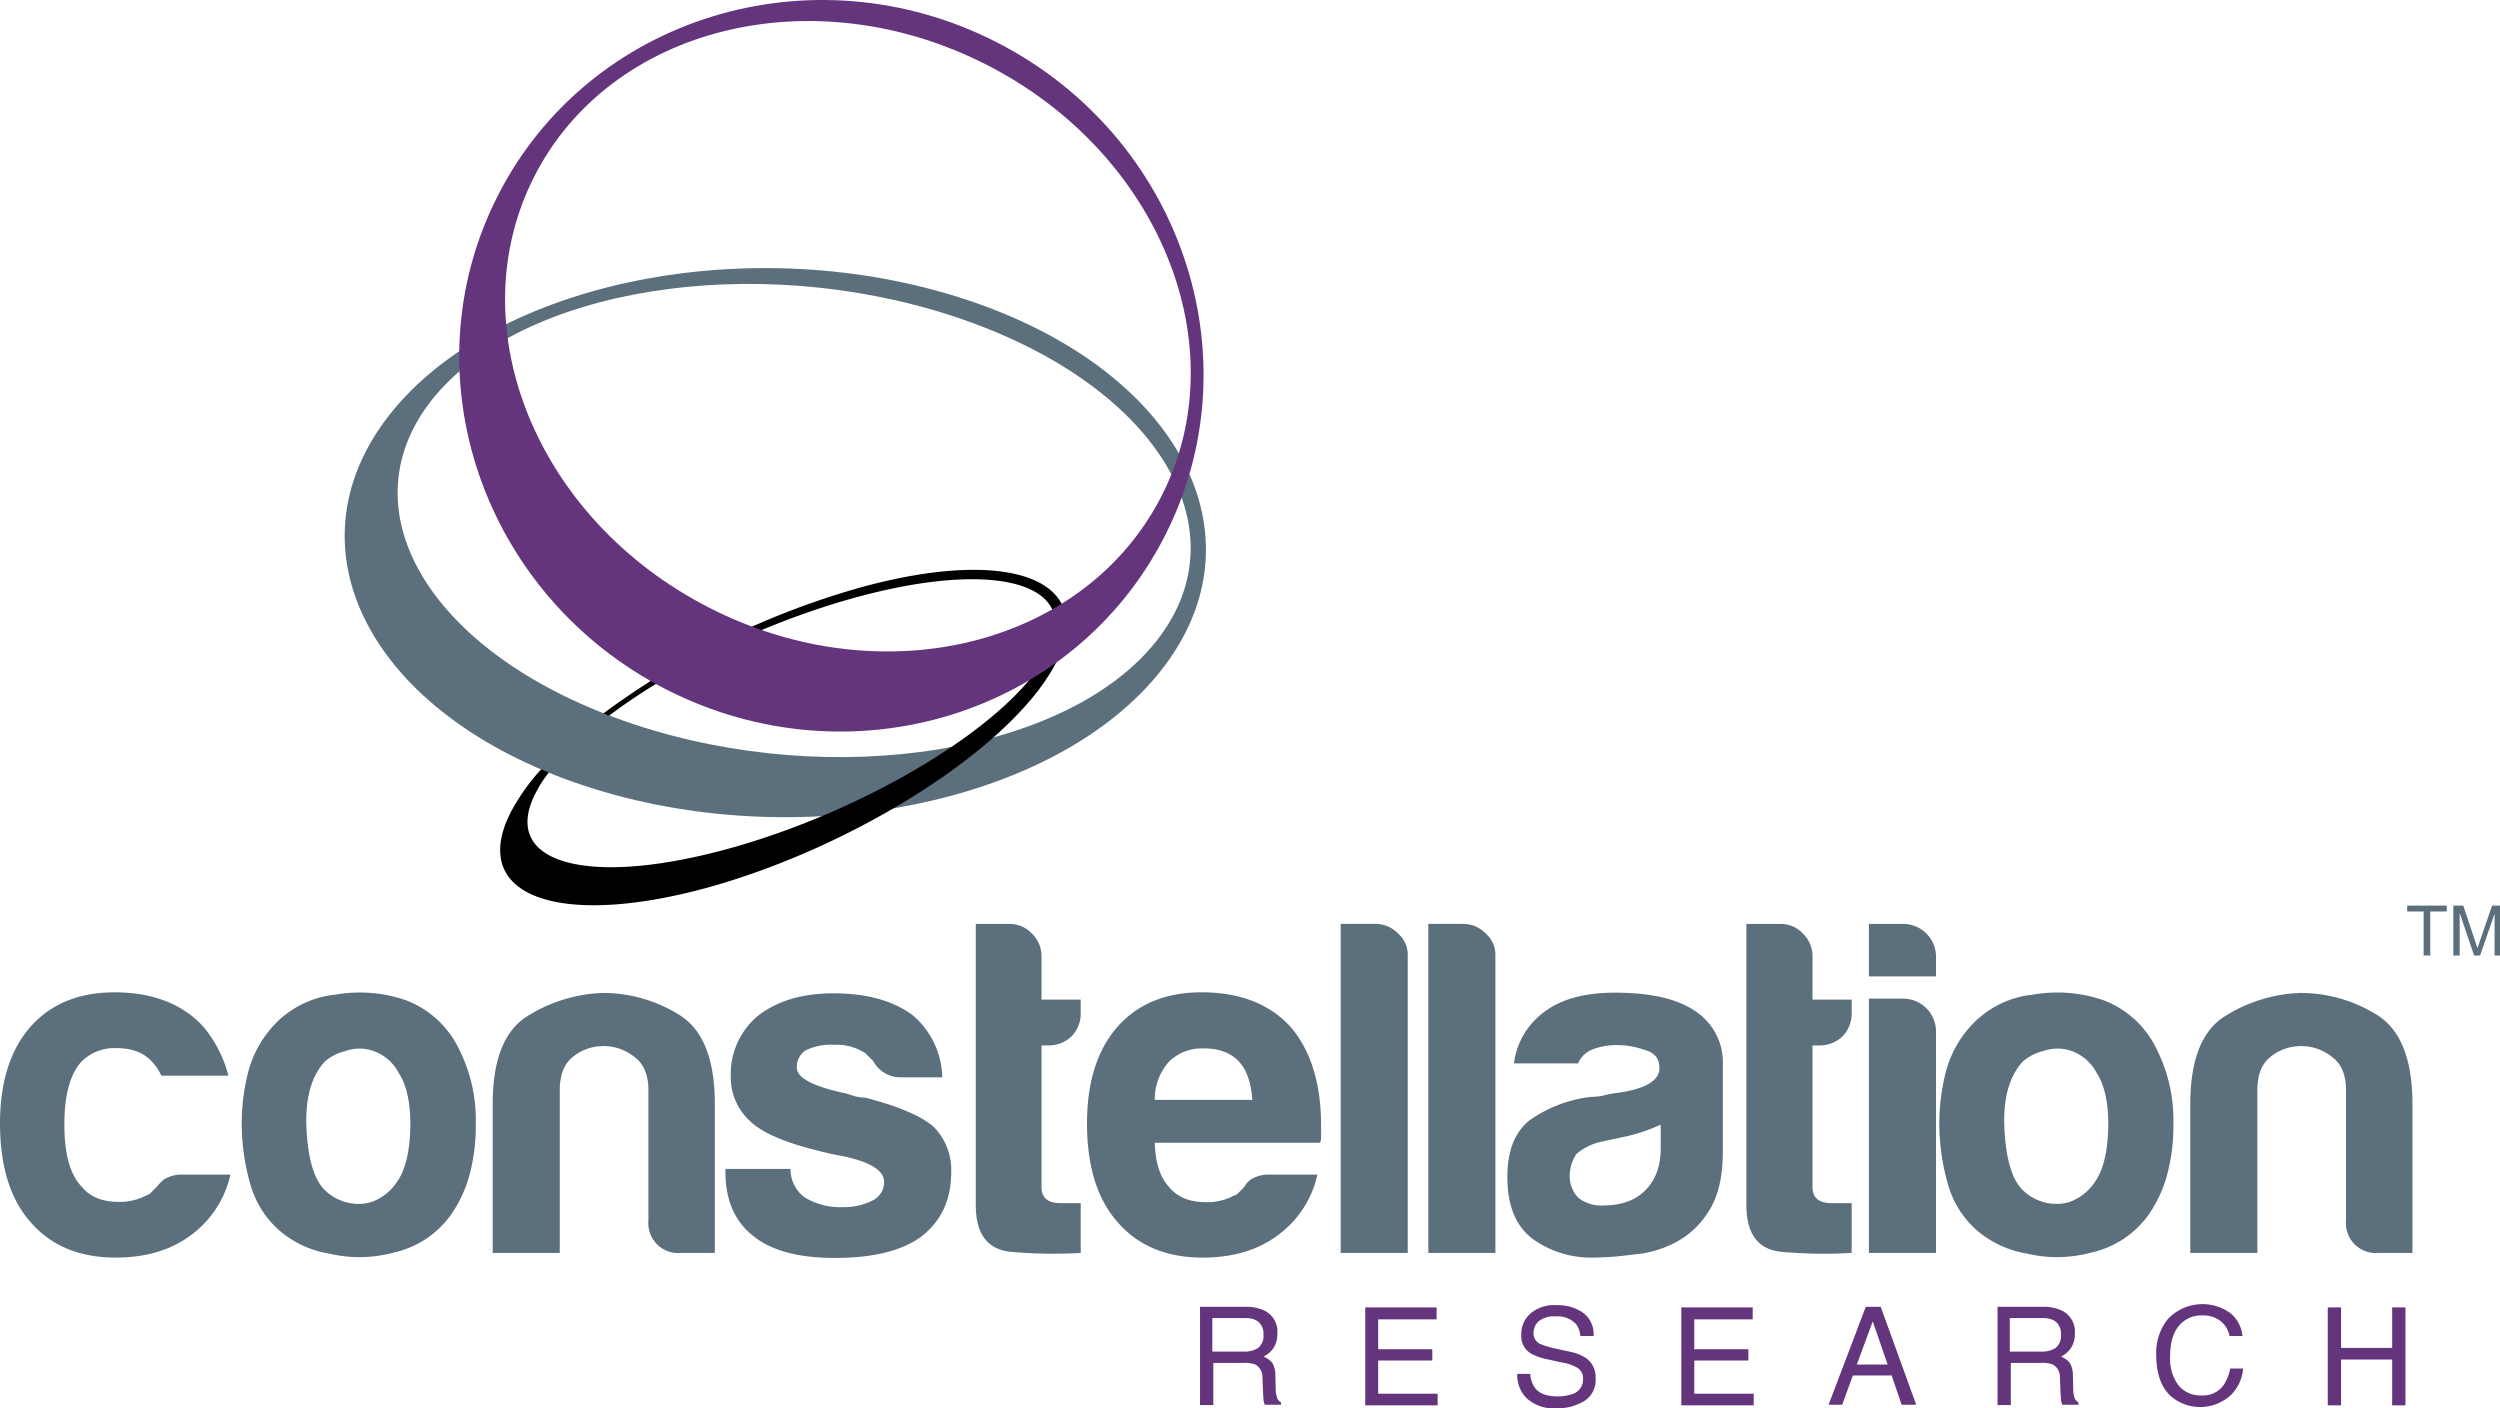 <?xml version="1.0" encoding="UTF-8" standalone="no"?>
<svg
   id="Layer_1"
   data-name="Layer 1"
   width="284"
   height="160"
   viewBox="0 0 284 160"
   version="1.1"
   sodipodi:docname="customerlogo-constellation-clr.svg"
   inkscape:version="1.1.1 (3bf5ae0d25, 2021-09-20)"
   xmlns:inkscape="http://www.inkscape.org/namespaces/inkscape"
   xmlns:sodipodi="http://sodipodi.sourceforge.net/DTD/sodipodi-0.dtd"
   xmlns="http://www.w3.org/2000/svg"
   xmlns:svg="http://www.w3.org/2000/svg"
   xmlns:rdf="http://www.w3.org/1999/02/22-rdf-syntax-ns#"
   xmlns:cc="http://creativecommons.org/ns#"
   xmlns:dc="http://purl.org/dc/elements/1.1/">
  <sodipodi:namedview
     id="namedview34391"
     pagecolor="#ffffff"
     bordercolor="#666666"
     borderopacity="1.0"
     inkscape:pageshadow="2"
     inkscape:pageopacity="0.0"
     inkscape:pagecheckerboard="0"
     showgrid="false"
     inkscape:zoom="8"
     inkscape:cx="117.375"
     inkscape:cy="50"
     inkscape:window-width="2880"
     inkscape:window-height="1526"
     inkscape:window-x="3"
     inkscape:window-y="-11"
     inkscape:window-maximized="1"
     inkscape:current-layer="Layer_1" />
  <defs
     id="defs34358">
    <style
       id="style34356">.cls-1{fill:#64357d;}.cls-2{fill:#5c6f7c;}</style>
  </defs>
  <title
     id="title34360">analyst-constellation</title>
  <path
     class="cls-1"
     d="m 141.262,153.543 a 2.908,2.908 0 0 0 1.659,-0.415 1.747,1.747 0 0 0 0.604,-1.546 1.674,1.674 0 0 0 -0.867,-1.621 2.819,2.819 0 0 0 -1.244,-0.226 h -3.695 v 3.808 z m -5.014,-5.089 h 5.165 a 5.037,5.037 0 0 1 2.113,0.377 2.65,2.65 0 0 1 1.584,2.639 2.949,2.949 0 0 1 -0.415,1.622 2.841,2.841 0 0 1 -1.169,1.018 2.498,2.498 0 0 1 0.98,0.678 2.575,2.575 0 0 1 0.377,1.395 l 0.037,1.509 a 2.879,2.879 0 0 0 0.114,0.942 0.956,0.956 0 0 0 0.49,0.679 v 0.264 h -1.848 c -0.037,-0.113 -0.075,-0.226 -0.113,-0.377 -0.038,-0.151 -0.037,-0.452 -0.075,-0.867 l -0.075,-1.847 a 1.623,1.623 0 0 0 -0.792,-1.471 3.246,3.246 0 0 0 -1.357,-0.188 h -3.431 v 4.788 h -1.509 v -11.161 z"
     id="path34362"
     style="stroke-width:0.604" />
  <polygon
     class="cls-1"
     points="273.087,260.759 273.087,262.882 262.909,262.882 262.909,269.127 274.086,269.127 274.086,271.313 260.473,271.313 260.473,252.891 273.899,252.891 273.899,255.139 262.909,255.139 262.909,260.759 "
     id="polygon34364"
     transform="matrix(0.604,0,0,0.604,-2.234,-4.226)" />
  <path
     class="cls-1"
     d="m 173.836,155.994 a 3.12,3.12 0 0 0 0.452,1.546 c 0.49,0.754 1.395,1.093 2.639,1.093 a 4.934,4.934 0 0 0 1.546,-0.226 1.709,1.709 0 0 0 1.357,-1.696 1.398,1.398 0 0 0 -0.566,-1.282 4.709,4.709 0 0 0 -1.811,-0.641 l -1.509,-0.339 a 6.689,6.689 0 0 1 -2.074,-0.716 2.294,2.294 0 0 1 -1.055,-2.074 3.09,3.09 0 0 1 1.055,-2.45 4.118,4.118 0 0 1 2.941,-0.943 5.119,5.119 0 0 1 2.978,0.83 3.024,3.024 0 0 1 1.244,2.677 h -1.509 a 2.5,2.5 0 0 0 -0.49,-1.358 2.856,2.856 0 0 0 -2.337,-0.867 2.664,2.664 0 0 0 -1.923,0.566 1.768,1.768 0 0 0 -0.565,1.319 1.319,1.319 0 0 0 0.678,1.207 9.905,9.905 0 0 0 2.036,0.604 l 1.546,0.339 a 5.003,5.003 0 0 1 1.734,0.716 2.627,2.627 0 0 1 1.056,2.262 2.798,2.798 0 0 1 -1.358,2.639 6.031,6.031 0 0 1 -3.127,0.791 4.603,4.603 0 0 1 -3.242,-1.056 3.644,3.644 0 0 1 -1.169,-2.865 h 1.471 z"
     id="path34366"
     style="stroke-width:0.604" />
  <polygon
     class="cls-1"
     points="332.535,260.759 332.535,262.882 322.357,262.882 322.357,269.127 333.535,269.127 333.535,271.313 319.922,271.313 319.922,252.891 333.347,252.891 333.347,255.139 322.357,255.139 322.357,260.759 "
     id="polygon34368"
     transform="matrix(0.604,0,0,0.604,-2.234,-4.226)" />
  <path
     class="cls-1"
     d="m 214.44,155.014 -1.697,-4.901 -1.811,4.901 z m -2.489,-6.56 h 1.697 l 4.034,11.122 h -1.658 l -1.131,-3.321 h -4.411 l -1.207,3.321 h -1.546 z"
     id="path34370"
     style="stroke-width:0.604" />
  <path
     class="cls-1"
     d="m 231.857,153.543 a 2.908,2.908 0 0 0 1.659,-0.415 1.747,1.747 0 0 0 0.604,-1.546 1.674,1.674 0 0 0 -0.867,-1.621 2.819,2.819 0 0 0 -1.244,-0.226 h -3.695 v 3.808 z m -5.014,-5.089 h 5.165 a 5.037,5.037 0 0 1 2.113,0.377 2.65,2.65 0 0 1 1.584,2.639 2.949,2.949 0 0 1 -0.415,1.622 2.841,2.841 0 0 1 -1.169,1.018 2.496,2.496 0 0 1 0.98,0.678 2.569,2.569 0 0 1 0.377,1.395 l 0.037,1.509 a 2.898,2.898 0 0 0 0.113,0.942 0.958,0.958 0 0 0 0.49,0.679 v 0.264 h -1.847 c -0.037,-0.113 -0.075,-0.226 -0.113,-0.377 -0.037,-0.151 -0.037,-0.452 -0.075,-0.867 l -0.075,-1.847 a 1.623,1.623 0 0 0 -0.792,-1.471 3.248,3.248 0 0 0 -1.357,-0.188 h -3.43 v 4.788 h -1.509 v -11.161 z"
     id="path34372"
     style="stroke-width:0.604" />
  <path
     class="cls-1"
     d="m 253.46,149.244 a 3.825,3.825 0 0 1 1.282,2.526 h -1.47 a 2.818,2.818 0 0 0 -1.018,-1.696 3.17,3.17 0 0 0 -2.074,-0.641 3.228,3.228 0 0 0 -2.639,1.169 c -0.679,0.754 -1.018,1.96 -1.018,3.544 a 5.095,5.095 0 0 0 0.906,3.167 3.209,3.209 0 0 0 2.717,1.207 2.832,2.832 0 0 0 2.526,-1.282 5.12,5.12 0 0 0 0.679,-1.772 h 1.47 a 4.823,4.823 0 0 1 -1.319,2.94 5.14,5.14 0 0 1 -6.822,0.264 c -1.169,-1.018 -1.734,-2.639 -1.734,-4.788 a 6.109,6.109 0 0 1 1.319,-4.034 5.414,5.414 0 0 1 7.201,-0.604 z"
     id="path34374"
     style="stroke-width:0.604" />
  <polygon
     class="cls-1"
     points="456.115,252.891 456.115,271.313 453.617,271.313 453.617,262.695 444.001,262.695 444.001,271.313 441.503,271.313 441.503,252.891 444.001,252.891 444.001,260.51 453.617,260.51 453.617,252.891 "
     id="polygon34376"
     transform="matrix(0.604,0,0,0.604,-2.234,-4.226)" />
  <path
     class="cls-2"
     d="m 49.009,45.493 c -10.029,12.78 0.264,29.256 23.035,36.796 22.771,7.54 49.35,3.242 59.379,-9.539 C 141.451,59.969 131.159,43.494 108.387,35.954 85.654,28.453 59.075,32.713 49.009,45.493 Z M 44.221,47.152 C 56.21,31.883 85.541,26.04 109.745,34.032 133.948,42.024 143.902,60.913 131.913,76.144 119.924,91.375 90.593,97.256 66.389,89.263 42.184,81.271 32.27,62.421 44.221,47.152 Z"
     id="path34378"
     style="stroke-width:0.604" />
  <path
     d="m 58.094,92.131 a 23.835,23.835 0 0 1 3.393,-4.75 l 0.868,0.377 a 12.747,12.747 0 0 0 -1.471,2.262 C 56.737,97.937 66.389,100.839 82.412,96.504 98.435,92.169 114.797,82.215 118.944,74.299 123.091,66.382 113.439,63.478 97.416,67.814 86.972,70.641 76.417,75.844 69.178,81.311 L 68.537,81.047 A 90.249,90.249 0 0 1 97.944,66.683 c 17.041,-4.637 26.881,-0.716 21.942,8.746 -4.939,9.462 -22.771,20.848 -39.812,25.485 -17.078,4.597 -26.918,0.677 -21.98,-8.784 z"
     id="path34380"
     style="stroke-width:0.604" />
  <path
     class="cls-1"
     d="M 60.696,20.045 C 52.025,37.086 60.922,59.027 80.602,69.055 100.282,79.083 123.242,73.391 131.951,56.35 140.622,39.31 131.725,17.368 112.044,7.34 92.364,-2.689 69.369,3.005 60.696,20.045 Z m -4.147,2.187 C 66.879,1.911 92.251,-5.893 113.176,4.776 134.1,15.445 142.698,40.554 132.327,60.875 121.997,81.195 96.625,88.999 75.701,78.33 54.777,67.624 46.219,42.515 56.549,22.232 Z"
     id="path34382"
     style="stroke-width:0.604" />
  <g
     id="Foreground"
     transform="matrix(0.604,0,0,0.604,-2.234,-4.226)">
    <path
       id="SVGID"
       class="cls-2"
       d="m 457.364,242.65 h -6.306 a 5.625,5.625 0 0 1 -6.12,-6.12 v -24.478 c 0,-2.873 -0.874,-5 -2.685,-6.307 a 9.179,9.179 0 0 0 -5.745,-2 9.056,9.056 0 0 0 -5.746,2 c -1.686,1.311 -2.5,3.434 -2.5,6.307 v 30.6 h -12.611 v -28.04 c 0,-8.181 2.123,-13.614 6.307,-16.361 a 28.581,28.581 0 0 1 14.237,-4.5 27.139,27.139 0 0 1 14.55,4.121 c 4.434,2.748 6.682,8.305 6.682,16.736 V 242.65 Z M 38.042,227.913 h 8.992 A 19.3,19.3 0 0 1 39.478,239.4 c -3.747,2.748 -8.368,4.122 -14.051,4.122 -6.806,0 -12.176,-2.248 -15.986,-6.682 C 5.632,232.534 3.7,226.352 3.7,218.3 c 0,-7.681 1.873,-13.675 5.557,-17.984 3.809,-4.434 9.18,-6.682 15.986,-6.682 7.182,0 12.8,2.186 16.736,6.5 a 23.715,23.715 0 0 1 4.683,9.179 H 34.045 a 9.921,9.921 0 0 0 -1.811,-2.685 c -1.561,-1.686 -3.747,-2.5 -6.682,-2.5 a 8.806,8.806 0 0 0 -6.5,2.5 c -2.185,2.373 -3.247,6.37 -3.247,11.865 0,5.495 1.062,9.43 3.247,11.677 1.562,1.936 3.872,2.873 7,2.873 a 10.676,10.676 0 0 0 5.245,-1.249 1.773,1.773 0 0 0 0.874,-0.563 l 1.062,-1.061 a 7.516,7.516 0 0 1 1.436,-1.436 6.56,6.56 0 0 1 3.373,-0.821 z m 18.109,10.428 a 18.006,18.006 0 0 1 -5.37,-8.617 41.851,41.851 0 0 1 -1.624,-11.49 40.073,40.073 0 0 1 1.249,-9.742 20.624,20.624 0 0 1 4.309,-8.117 18.293,18.293 0 0 1 12.052,-6.307 26.646,26.646 0 0 1 13.3,1.061 18.262,18.262 0 0 1 10.054,9.371 29.47,29.47 0 0 1 3.06,13.864 35.156,35.156 0 0 1 -1.248,9.866 24.191,24.191 0 0 1 -3.248,6.994 18,18 0 0 1 -10.99,7.369 24.58,24.58 0 0 1 -12.052,0.187 18.959,18.959 0 0 1 -9.492,-4.439 z m 8.617,-31.66 c -2.5,2.748 -3.684,6.869 -3.434,12.427 0.25,5.37 1.249,9.18 3.06,11.3 a 8.883,8.883 0 0 0 3.747,2.5 8.793,8.793 0 0 0 5.37,0.188 9.847,9.847 0 0 0 5.058,-4.122 c 1.436,-2.185 2.248,-5.62 2.311,-10.428 0,-4.309 -0.75,-7.556 -2.186,-9.742 a 8.611,8.611 0 0 0 -4.683,-4.121 7.938,7.938 0 0 0 -5.371,0 8.968,8.968 0 0 0 -3.872,1.998 z m 73.312,35.969 h -6.307 a 5.626,5.626 0 0 1 -6.12,-6.12 v -24.478 c 0,-2.873 -0.874,-5 -2.685,-6.307 a 9.177,9.177 0 0 0 -5.745,-2 9.051,9.051 0 0 0 -5.745,2 c -1.686,1.311 -2.5,3.434 -2.5,6.307 v 30.6 H 96.366 v -28.04 c 0,-8.181 2.123,-13.614 6.306,-16.361 a 28.588,28.588 0 0 1 14.238,-4.5 27.141,27.141 0 0 1 14.55,4.121 c 4.434,2.748 6.682,8.305 6.682,16.736 v 28.042 z m 2.06,-15.8 h 12.239 a 6.592,6.592 0 0 0 2.686,5.371 12.871,12.871 0 0 0 7.181,1.811 11.774,11.774 0 0 0 5.557,-1.249 3.855,3.855 0 0 0 2.186,-3.435 c 0,-2.185 -2.5,-3.747 -7.556,-4.87 a 49.151,49.151 0 0 1 -4.871,-1.062 c -6.369,-1.561 -10.615,-3.435 -12.8,-5.558 a 11.208,11.208 0 0 1 -3.622,-8.617 14.236,14.236 0 0 1 5.246,-11.3 q 5.433,-4.122 14.05,-4.121 c 6.245,0 11.24,1.373 14.925,4.121 a 15.72,15.72 0 0 1 5.557,11.677 h -7.743 a 5.807,5.807 0 0 1 -5.245,-3.06 l -1.437,-1.436 a 9.833,9.833 0 0 0 -5.932,-1.623 11,11 0 0 0 -5.37,1.061 3.731,3.731 0 0 0 -1.624,3.248 q 0,2.9 9.367,4.87 c 0.75,0.25 1.312,0.437 1.811,0.563 a 8.168,8.168 0 0 0 1.624,0.187 c 6.119,1.561 10.366,3.372 12.8,5.37 a 11.521,11.521 0 0 1 3.435,8.618 c 0,5.307 -1.936,9.366 -5.746,12.239 -3.621,2.622 -8.991,3.934 -16.173,3.934 -6.806,0 -11.927,-1.374 -15.3,-4.121 -3.5,-2.748 -5.246,-6.745 -5.246,-12.052 v -0.563 z m 66.817,15.8 a 90.8,90.8 0 0 1 -12.926,-0.187 c -4.558,-0.375 -6.806,-3.31 -6.806,-8.805 v -52.892 h 6.432 a 5.689,5.689 0 0 1 4.121,1.811 5.9,5.9 0 0 1 1.811,4.309 V 195 h 7.369 v 2.5 a 6.117,6.117 0 0 1 -1.812,4.5 6.256,6.256 0 0 1 -4.308,1.623 h -1.249 v 26.6 c 0,2.061 1.186,3.06 3.622,3.06 h 3.747 v 9.367 z m 35.532,-14.737 h 8.992 a 19.3,19.3 0 0 1 -7.556,11.489 c -3.747,2.748 -8.368,4.122 -14.05,4.122 -6.807,0 -12.177,-2.248 -15.986,-6.682 -3.809,-4.309 -5.746,-10.491 -5.746,-18.547 0,-7.681 1.874,-13.675 5.558,-17.984 3.809,-4.434 9.18,-6.682 15.986,-6.682 7.181,0 12.8,2.186 16.735,6.5 3.809,4.433 5.746,10.615 5.746,18.546 v 2 a 2.893,2.893 0 0 1 -0.187,1.249 h -31.1 c 0.124,3.746 1,6.494 2.685,8.305 1.561,1.935 3.871,2.872 6.994,2.872 a 10.683,10.683 0 0 0 5.246,-1.249 1.776,1.776 0 0 0 0.874,-0.562 l 1.061,-1.062 a 4.487,4.487 0 0 1 1.249,-1.436 6.6,6.6 0 0 1 3.499,-0.879 z m -21.606,-14.05 h 18.359 c -0.25,-3.248 -1.062,-5.62 -2.5,-7.182 -1.562,-1.686 -3.747,-2.5 -6.682,-2.5 a 8.8,8.8 0 0 0 -6.5,2.5 10.57,10.57 0 0 0 -2.677,7.182 z m 35.032,-33.1 h 6.432 a 5.893,5.893 0 0 1 4.308,1.811 5.3,5.3 0 0 1 1.811,4.122 v 55.954 h -12.614 v -61.884 z m 16.423,0 h 6.494 a 5.9,5.9 0 0 1 4.309,1.811 5.3,5.3 0 0 1 1.811,4.122 v 55.954 h -12.614 z m 43.65,37.78 a 33.7,33.7 0 0 1 -7,2.311 l -4.121,0.874 a 10.842,10.842 0 0 0 -4.683,2.311 7.466,7.466 0 0 0 -1.249,3.934 5.84,5.84 0 0 0 1.623,4.308 6.885,6.885 0 0 0 4.684,1.436 c 3.371,0 6,-0.936 7.93,-2.872 1.93,-1.936 2.873,-4.558 2.873,-7.931 v -4.371 z m 2.872,22.106 a 20.3,20.3 0 0 1 -8.118,2.311 55.768,55.768 0 0 1 -7.369,0.562 18.793,18.793 0 0 1 -11.3,-3.435 c -3.247,-2.372 -4.871,-6.306 -4.871,-11.677 0,-5.058 1.436,-8.617 4.309,-10.8 a 25.209,25.209 0 0 1 11.3,-4.308 15.589,15.589 0 0 0 2.186,-0.187 16.814,16.814 0 0 1 2.872,-0.563 c 5.246,-0.749 7.931,-2.248 7.931,-4.683 0,-1.811 -0.937,-2.935 -2.872,-3.435 a 15.421,15.421 0 0 0 -5.058,-0.874 12.567,12.567 0 0 0 -4.5,0.75 4.869,4.869 0 0 0 -2.87,2.69 h -12.051 a 14.017,14.017 0 0 1 5.058,-9.18 q 4.871,-4.122 13.863,-4.121 c 6.744,0 11.74,1.124 15.112,3.434 a 11.477,11.477 0 0 1 5.245,10.054 v 16.361 c 0,4.808 -0.874,8.555 -2.685,11.3 a 16.032,16.032 0 0 1 -6.182,5.804 z m 33.033,2 a 90.8,90.8 0 0 1 -12.926,-0.187 c -4.558,-0.375 -6.806,-3.31 -6.806,-8.805 v -52.891 h 6.5 a 5.687,5.687 0 0 1 4.121,1.811 5.9,5.9 0 0 1 1.811,4.309 V 195 h 7.369 v 2.5 a 6.117,6.117 0 0 1 -1.812,4.5 6.256,6.256 0 0 1 -4.308,1.623 h -1.249 v 26.6 c 0,2.061 1.186,3.06 3.622,3.06 h 3.747 v 9.367 z m 3.31,-47.833 h 6.5 a 6.186,6.186 0 0 1 6.12,6.119 V 242.65 H 355.2 v -47.833 z m 0,-14.051 h 6.5 a 6.186,6.186 0 0 1 6.12,6.12 v 3.747 H 355.2 v -9.867 z m 20.232,57.575 a 18.013,18.013 0 0 1 -5.37,-8.617 41.85,41.85 0 0 1 -1.623,-11.49 40.073,40.073 0 0 1 1.249,-9.742 20.61,20.61 0 0 1 4.309,-8.116 18.3,18.3 0 0 1 12.052,-6.307 26.645,26.645 0 0 1 13.3,1.061 18.261,18.261 0 0 1 10.054,9.367 29.47,29.47 0 0 1 3.06,13.864 35.116,35.116 0 0 1 -1.249,9.866 24.216,24.216 0 0 1 -3.247,6.994 18,18 0 0 1 -10.99,7.369 24.584,24.584 0 0 1 -12.053,0.187 19.485,19.485 0 0 1 -9.492,-4.435 z m 8.681,-31.66 c -2.5,2.748 -3.685,6.869 -3.435,12.427 0.25,5.37 1.249,9.18 3.06,11.3 a 8.883,8.883 0 0 0 3.747,2.5 8.793,8.793 0 0 0 5.37,0.188 9.847,9.847 0 0 0 5.058,-4.122 c 1.436,-2.185 2.248,-5.62 2.311,-10.428 0,-4.309 -0.75,-7.556 -2.186,-9.742 a 8.611,8.611 0 0 0 -4.683,-4.121 7.936,7.936 0 0 0 -5.37,0 8.956,8.956 0 0 0 -3.872,1.999 z" />
    <path
       class="cls-2"
       d="m 459.534,186.708 v -8.28 h -3.093 v -1.108 h 7.441 v 1.108 h -3.106 v 8.28 z"
       id="path34385" />
    <path
       class="cls-2"
       d="m 465.118,186.708 v -9.388 h 1.869 l 2.222,6.647 q 0.307,0.929 0.448,1.389 0.162,-0.512 0.5,-1.5 l 2.247,-6.532 h 1.672 v 9.388 h -1.2 v -7.857 l -2.728,7.857 h -1.12 l -2.715,-7.992 v 7.992 z"
       id="path34387" />
  </g>
</svg>
